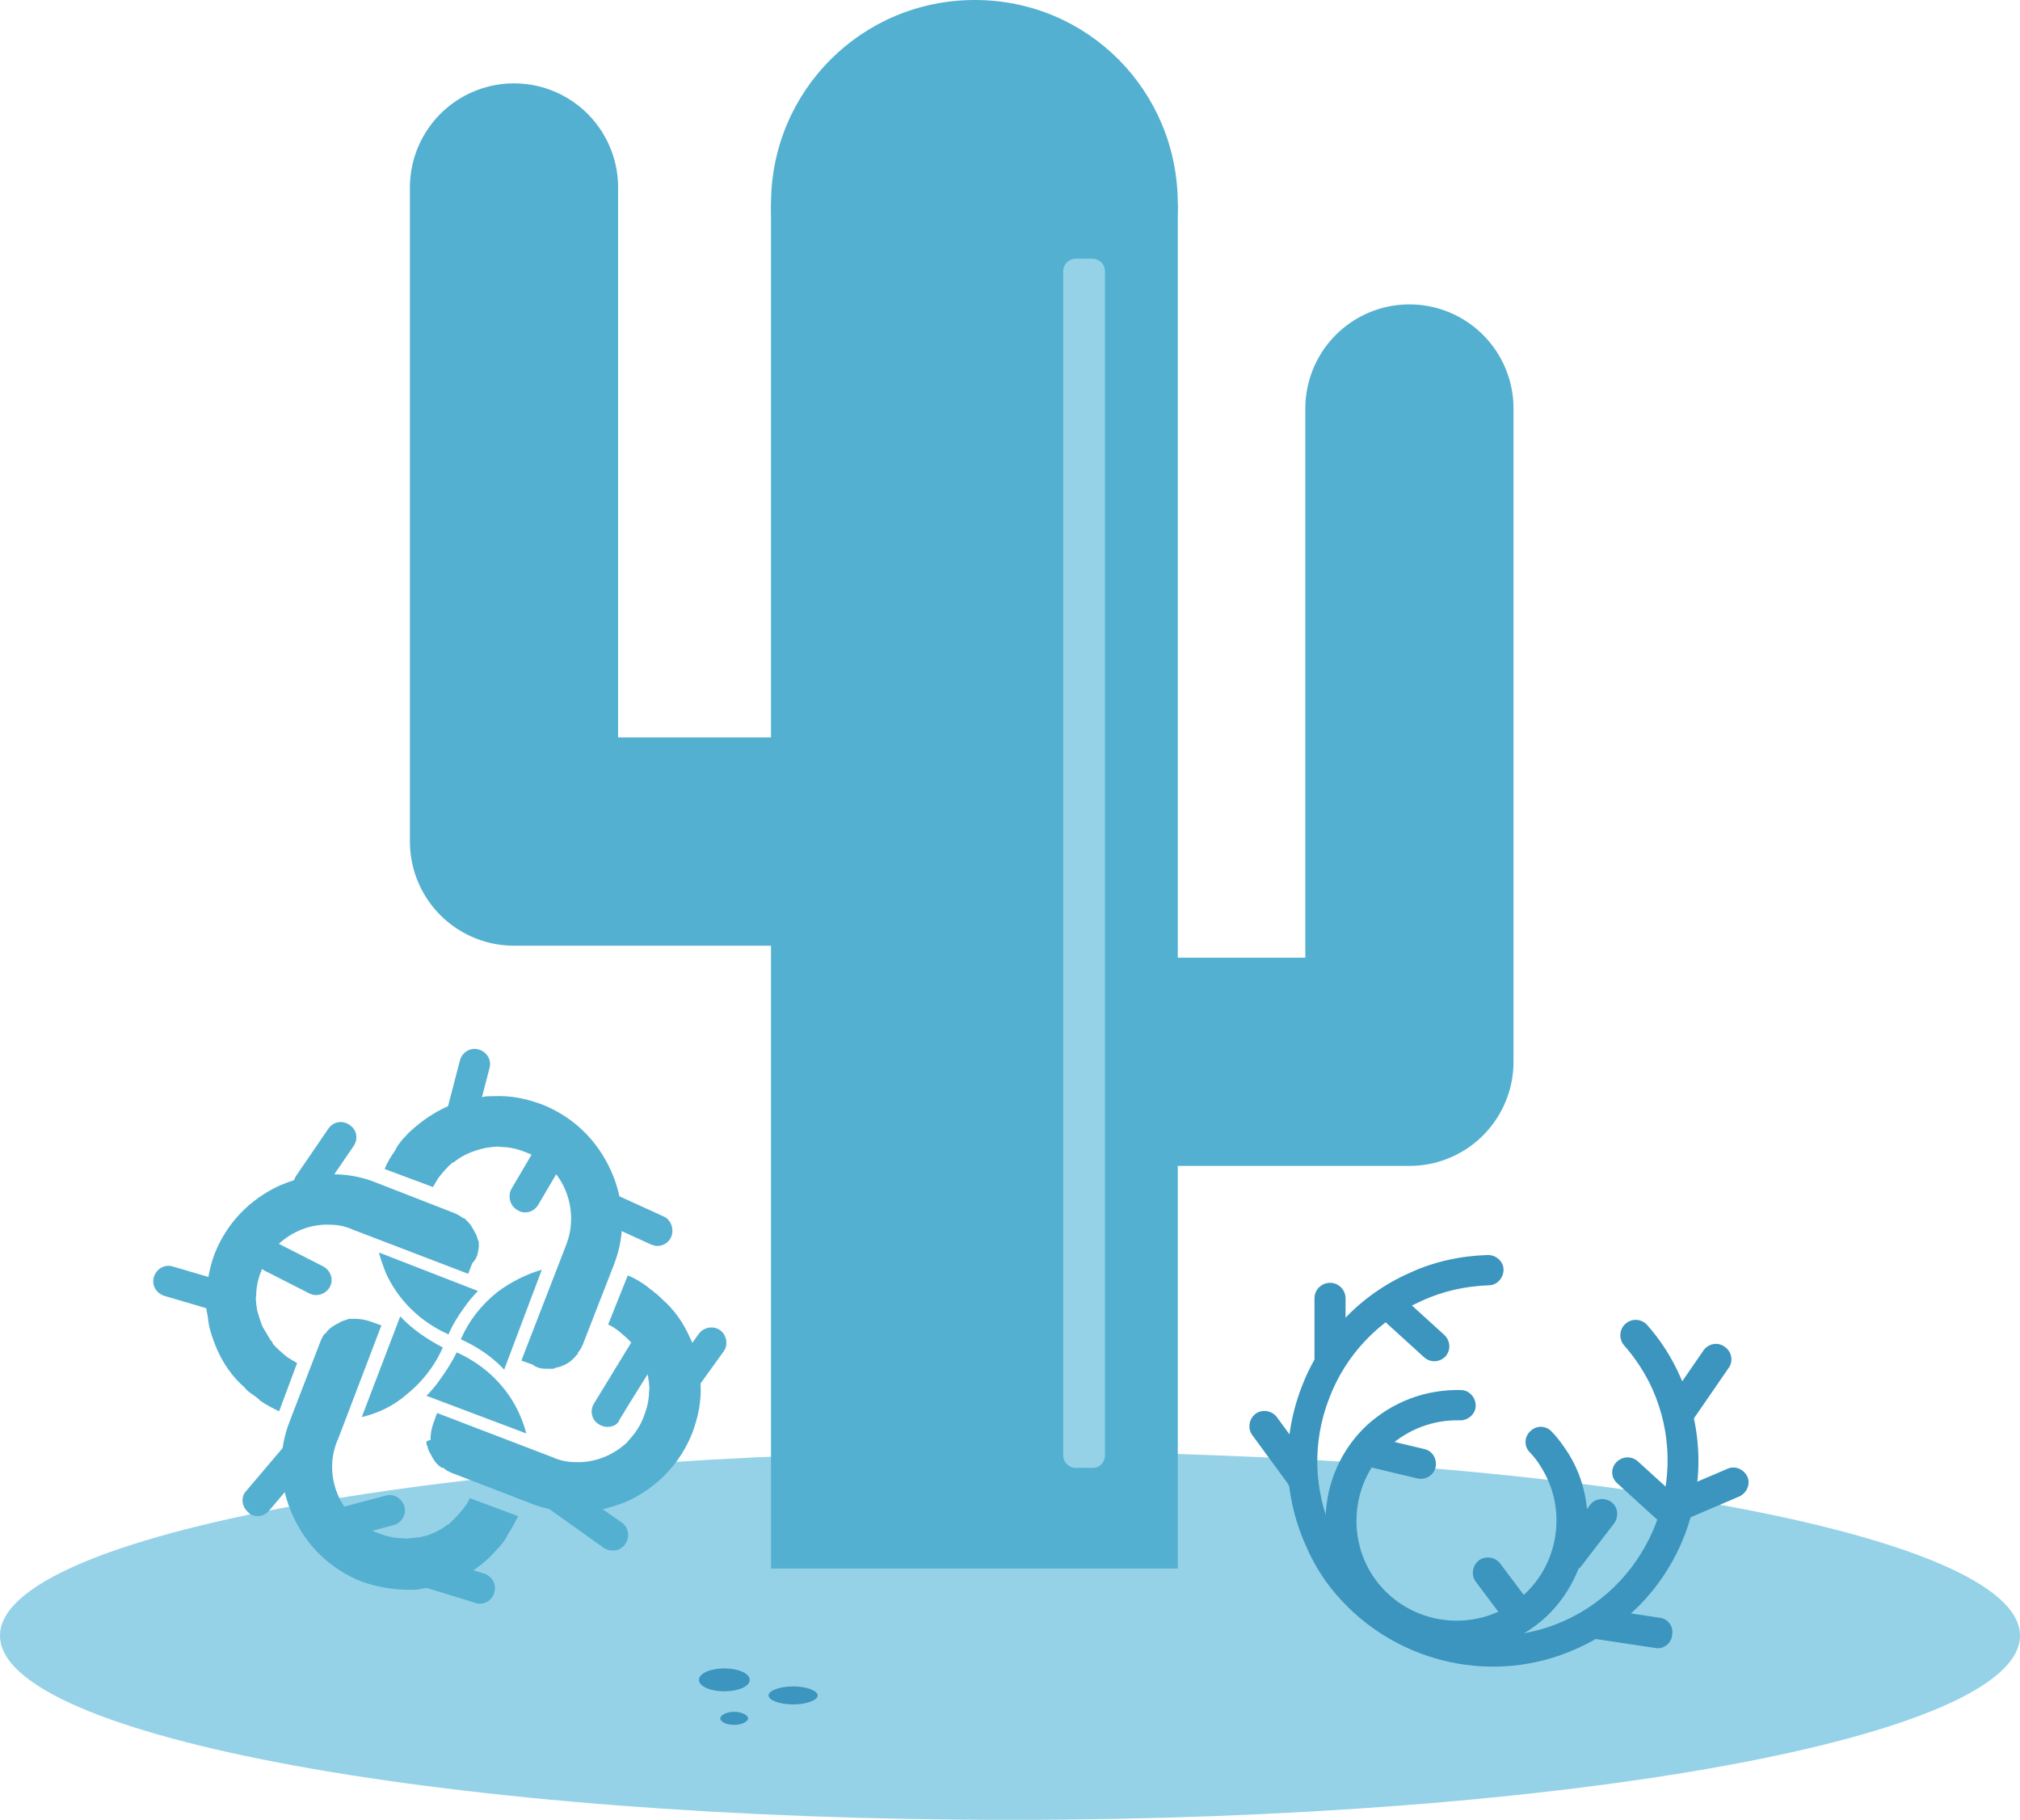 <?xml version="1.0" encoding="utf-8"?>
<svg version="1.1" id="Capa_1" xmlns="http://www.w3.org/2000/svg" xmlns:xlink="http://www.w3.org/1999/xlink" x="0px"
	y="0px" viewBox="0 0 246.8 222.3" style="enable-background:new 0 0 246.8 222.3;" xml:space="preserve">
	<style type="text/css">
		.ieec0 {
			clip-path: url(#SVGID_2_);
			fill: #95D2E8;
		}

		.ieec1 {
			clip-path: url(#SVGID_2_);
			fill: #3B95BE;
		}

		.ieec2 {
			clip-path: url(#SVGID_2_);
			fill: #54B0D1;
		}

		.ieec3 {
			clip-path: url(#SVGID_2_);
			fill: none;
			stroke: #54B0D1;
			stroke-width: 25.438;
			stroke-linecap: round;
			stroke-linejoin: round;
			stroke-miterlimit: 10;
		}
	</style>
	<g>
		<defs>
			<rect id="SVGID_1_" width="246.8" height="222.3" />
		</defs>
		<clipPath id="SVGID_2_">
			<use xlink:href="#SVGID_1_" style="overflow:visible;" />
		</clipPath>
		<path class="ieec0" d="M246.8,199.8c0,12.4-55.2,22.5-123.4,22.5C55.2,222.3,0,212.2,0,199.8c0-12.4,55.2-22.5,123.4-22.5
		C191.5,177.3,246.8,187.4,246.8,199.8" />
		<path class="ieec1" d="M164,195.6c7.1,7.6,18.6,10.3,28.6,5.8c12.7-5.6,18.4-20.5,12.7-33.2c-1-2.3-2.4-4.5-4.1-6.4c0,0,0,0,0,0
		c-0.7-0.7-1.8-0.8-2.6-0.1c-0.8,0.7-0.8,1.9-0.2,2.6c1.4,1.6,2.6,3.4,3.5,5.4c4.8,10.8-0.1,23.5-10.8,28.3
		c-10.8,4.8-23.5-0.1-28.3-10.8c-2.3-5.2-2.5-11-0.4-16.4c2-5.3,6.1-9.6,11.3-11.9c2.6-1.2,5.4-1.8,8.2-1.9c1,0,1.8-0.9,1.8-1.9
		c0-1-0.9-1.8-1.9-1.8c-3.3,0.1-6.6,0.8-9.6,2.2c-6.1,2.7-10.8,7.7-13.2,14c-2.4,6.3-2.2,13.1,0.5,19.2
		C160.6,191.3,162.1,193.6,164,195.6" />
		<path class="ieec1" d="M204.1,173.4c0.1,0.1,0.2,0.2,0.3,0.3c0.8,0.6,2,0.4,2.6-0.5l4.2-6.1c0.6-0.8,0.4-2-0.5-2.6
		c-0.8-0.6-2-0.4-2.6,0.5l-4.2,6.1C203.4,171.8,203.5,172.8,204.1,173.4" />
		<path class="ieec1" d="M161.1,167.3c0.3,0.4,0.8,0.6,1.4,0.6c1,0,1.9-0.8,1.9-1.9l0-7.4c0-1-0.8-1.9-1.9-1.9c-1,0-1.9,0.8-1.9,1.9
		l0,7.4C160.6,166.5,160.8,167,161.1,167.3" />
		<path class="ieec1" d="M157.5,181.5c0.6,0.7,1.7,0.8,2.5,0.2c0.8-0.6,1-1.8,0.4-2.6l-4.4-6c-0.6-0.8-1.8-1-2.6-0.4
		c-0.8,0.6-1,1.8-0.4,2.6l4.4,6C157.4,181.4,157.4,181.4,157.5,181.5" />
		<path class="ieec1" d="M197.5,181.1c0,0,0.1,0.1,0.1,0.1l5.5,5c0.8,0.7,1.9,0.6,2.6-0.1c0.7-0.8,0.6-1.9-0.1-2.6l-5.5-5
		c-0.8-0.7-1.9-0.6-2.6,0.1C196.8,179.3,196.8,180.4,197.5,181.1" />
		<path class="ieec1" d="M203.6,185.3c0.5,0.6,1.3,0.8,2.1,0.4l6.8-2.9c0.9-0.4,1.4-1.5,1-2.4c-0.4-0.9-1.5-1.4-2.4-1l-6.8,2.9
		c-0.9,0.4-1.4,1.5-1,2.4C203.4,184.9,203.5,185.1,203.6,185.3" />
		<path class="ieec1" d="M168.4,160.7c0,0,0.1,0.1,0.1,0.1l5.5,5c0.8,0.7,1.9,0.6,2.6-0.1c0.7-0.8,0.6-1.9-0.1-2.6l-5.5-5
		c-0.8-0.7-1.9-0.6-2.6,0.1C167.8,158.9,167.8,160,168.4,160.7" />
		<path class="ieec1" d="M193.8,199.6c0.3,0.3,0.6,0.5,1.1,0.6l7.3,1.1c1,0.2,2-0.5,2.1-1.6c0.2-1-0.5-2-1.6-2.1l-7.3-1.1
		c-1-0.2-2,0.5-2.1,1.6C193.3,198.6,193.5,199.2,193.8,199.6" />
		<path class="ieec1" d="M166.3,196.7c6,6.4,16.1,6.8,22.6,0.8c5.5-5.2,6.7-13.6,2.7-20c-0.6-0.9-1.2-1.8-2-2.6
		c-0.7-0.8-1.9-0.8-2.6-0.1c-0.8,0.7-0.8,1.9-0.1,2.6c0.6,0.6,1.1,1.3,1.5,2c3,4.9,2.1,11.4-2.1,15.3c-4.9,4.6-12.7,4.3-17.3-0.6
		c-4.6-4.9-4.3-12.7,0.6-17.3c2.4-2.2,5.5-3.4,8.8-3.3c1,0,1.9-0.8,1.9-1.8c0-1-0.8-1.9-1.8-1.9c-4.3-0.1-8.3,1.4-11.5,4.3
		C160.6,180.1,160.2,190.3,166.3,196.7" />
		<path class="ieec1" d="M166,178.6c0.2,0.3,0.6,0.5,0.9,0.5l6.3,1.5c1,0.2,2-0.4,2.2-1.4c0.2-1-0.4-2-1.4-2.2l-6.3-1.5
		c-1-0.2-2,0.4-2.2,1.4C165.4,177.6,165.5,178.2,166,178.6" />
		<path class="ieec1" d="M184.3,198.6c0.6,0.7,1.7,0.8,2.5,0.2c0.8-0.6,1-1.8,0.4-2.6l-3.9-5.2c-0.6-0.8-1.8-1-2.6-0.4
		c-0.8,0.6-1,1.8-0.4,2.6l3.9,5.2C184.2,198.5,184.3,198.5,184.3,198.6" />
		<path class="ieec1" d="M190.4,191.4c0.1,0.1,0.1,0.1,0.2,0.2c0.8,0.6,2,0.5,2.6-0.3l4-5.2c0.6-0.8,0.5-2-0.3-2.6
		c-0.8-0.6-2-0.5-2.6,0.3l-4,5.2C189.7,189.7,189.8,190.7,190.4,191.4" />
		<rect x="94.2" y="24.9" class="ieec2" width="49.7" height="166.7" />
		<path class="ieec2" d="M143.9,24.9c0,13.7-11.1,24.9-24.9,24.9S94.2,38.6,94.2,24.9C94.2,11.1,105.3,0,119.1,0S143.9,11.1,143.9,24.9
		" />
		<polyline class="ieec3" points="100.7,102.8 62.8,102.8 62.8,22.9 	" />
		<polyline class="ieec3" points="134.3,129.7 172.2,129.7 172.2,49.9 	" />
		<path class="ieec1"
			d="M91.6,205.2c0,0.8-1.4,1.4-3.1,1.4c-1.7,0-3.1-0.6-3.1-1.4s1.4-1.4,3.1-1.4C90.2,203.8,91.6,204.4,91.6,205.2" />
		<path class="ieec1" d="M91.4,209.9c0,0.4-0.8,0.8-1.7,0.8c-1,0-1.7-0.4-1.7-0.8c0-0.4,0.8-0.8,1.7-0.8
		C90.6,209.1,91.4,209.5,91.4,209.9" />
		<path class="ieec1" d="M99.9,207.1c0,0.6-1.4,1.1-3,1.1s-3-0.5-3-1.1c0-0.6,1.4-1.1,3-1.1S99.9,206.5,99.9,207.1" />
		<path class="ieec2" d="M47.1,155.4c1.5,3.4,4.3,6.1,7.7,7.6c0.5-1.2,1.2-2.3,2-3.4c0.5-0.7,1-1.3,1.6-1.9L46.3,153
		C46.5,153.8,46.8,154.6,47.1,155.4" />
		<path class="ieec2"
			d="M67,167.2c0.1,0,0.3,0,0.4,0c0.2,0,0.3,0,0.4-0.1c1.1-0.2,1.9-0.7,2.5-1.4c0.1-0.2,0.2-0.2,0.3-0.3l0-0.1
		c0-0.1,0.1-0.2,0.2-0.3c0.2-0.3,0.4-0.7,0.5-1l3.7-9.5c1.5-3.8,1.3-7.9-0.4-11.6c-1.7-3.7-4.6-6.5-8.4-8c-1.9-0.7-3.8-1.1-5.9-1
		c-0.6,0-1,0-1.3,0.1c-0.4,0.1-0.8,0.1-1.3,0.2c-3.1,0.6-5.7,2.2-7.9,4.3c-0.2,0.3-0.6,0.6-0.8,0.9c-0.2,0.3-0.4,0.5-0.5,0.7
		c0,0.1-0.2,0.3-0.2,0.4c-0.5,0.7-1,1.5-1.3,2.3l5.9,2.2c0.3-0.5,0.5-0.9,0.8-1.3c0.5-0.6,1-1.2,1.6-1.7l0.1,0
		c0.2-0.1,0.2-0.2,0.4-0.3c1.1-0.8,2.3-1.2,3.6-1.5c0.3,0,0.6-0.1,0.8-0.1c0.3,0,0.6-0.1,0.9,0c1,0,2,0.2,3,0.6
		c0.6,0.2,1.2,0.5,1.8,0.9c0.5,0.3,1,0.8,1.5,1.2c2.3,2.4,3,6.1,1.8,9.2l-5.5,14.2l1.4,0.5C65.7,167.2,66.4,167.2,67,167.2" />
		<path class="ieec2"
			d="M60.8,157.8c-2,1.6-3.5,3.5-4.5,5.8c2,0.9,3.8,2.1,5.3,3.7l4.6-12.2C64.4,155.6,62.4,156.6,60.8,157.8" />
		<path class="ieec2" d="M52.1,176.2c0,0.1,0,0.3,0.1,0.4c0.1,0.4,0.2,0.7,0.4,1c0.3,0.6,0.6,1.1,1.1,1.5c0.1,0,0.2,0.2,0.3,0.2l0.1,0
		c0.1,0,0.2,0.1,0.3,0.2c0.3,0.2,0.7,0.4,1,0.5l9.6,3.7c2.6,1,5.4,1.2,8.1,0.8c1.2-0.3,2.3-0.6,3.5-1.1c3.7-1.7,6.5-4.6,8-8.4
		c0.7-1.9,1.1-3.8,1-5.9c0-0.5-0.1-0.8-0.1-1.3c0-0.5-0.1-0.9-0.2-1.3c-0.2-1.1-0.5-2.1-1-3.1c-0.8-1.8-1.9-3.4-3.4-4.7
		c-0.3-0.3-0.6-0.6-0.9-0.8c-0.3-0.3-0.7-0.5-1-0.8c-0.7-0.5-1.5-1-2.3-1.3l-2.4,6c0.5,0.2,0.9,0.5,1.3,0.8c0.6,0.5,1.2,1,1.7,1.6
		c0.2,0.1,0.2,0.3,0.3,0.4c0.3,0.4,0.6,0.9,0.9,1.5c0.3,0.7,0.5,1.4,0.7,2.1c0,0.3,0.1,0.6,0.1,0.8c0,0.3,0.1,0.6,0,0.9
		c0,1-0.2,2-0.6,3c-0.2,0.6-0.5,1.2-0.9,1.8c-0.3,0.5-0.8,1-1.2,1.5c-1.7,1.6-4,2.5-6.3,2.4c-1,0-1.9-0.2-2.8-0.6l-14.1-5.4
		l-0.5,1.4c-0.2,0.6-0.3,1.2-0.3,1.9C52.1,176,52.1,176.1,52.1,176.2" />
		<path class="ieec2" d="M53.7,168.6c-0.5,0.7-1,1.3-1.6,1.9l12.2,4.6c-0.2-0.8-0.5-1.6-0.8-2.3c-1.5-3.4-4.3-6.1-7.7-7.6
		C55.2,166.4,54.5,167.5,53.7,168.6" />
		<path class="ieec2" d="M39.6,163c-0.2,0.3-0.4,0.7-0.5,1l-3.7,9.6c-1.5,3.8-1.3,7.9,0.4,11.6c1.7,3.7,4.6,6.5,8.4,8
		c2,0.7,3.9,1,5.9,1c0.5,0,0.9,0,1.3-0.1c0.4-0.1,0.8-0.1,1.3-0.2c1.1-0.2,2.1-0.5,3.1-1c1.8-0.8,3.4-1.9,4.7-3.4
		c0.3-0.3,0.6-0.6,0.8-0.9c0.2-0.2,0.4-0.5,0.5-0.7c0.1-0.2,0.2-0.3,0.2-0.4c0.5-0.7,0.9-1.5,1.3-2.3l-5.9-2.2
		c-0.2,0.5-0.5,0.9-0.8,1.3c-0.5,0.6-1,1.2-1.6,1.7c-0.1,0.2-0.3,0.2-0.4,0.3c-0.9,0.7-2.4,1.4-3.6,1.5c-0.3,0-0.6,0.1-0.8,0.1
		c-0.3,0-0.6,0.1-0.9,0c-1,0-2-0.2-3-0.6c-0.6-0.2-1.2-0.5-1.8-0.9c-0.5-0.3-1-0.8-1.5-1.2c-2.3-2.4-3.1-6-1.8-9.2l0.1-0.2l5.3-13.9
		l-1.4-0.5c-0.6-0.2-1.2-0.3-1.9-0.3c-0.1,0-0.2,0-0.3,0l-0.2,0c-0.1,0-0.3,0-0.4,0.1c-0.4,0.1-0.7,0.2-1,0.4
		c-0.6,0.3-1.1,0.6-1.5,1.1c0,0.1-0.2,0.2-0.2,0.3C39.8,162.8,39.7,162.9,39.6,163" />
		<path class="ieec2"
			d="M48.9,160.8l-4.7,12.3c2.1-0.5,3.9-1.4,5.4-2.7c1.9-1.5,3.5-3.5,4.5-5.8C52.2,163.6,50.4,162.4,48.9,160.8" />
		<path class="ieec2" d="M58.5,152.3L58.5,152.3c0-0.2,0-0.3,0-0.4c0-0.2,0-0.3-0.1-0.4c-0.1-0.4-0.2-0.7-0.4-1
		c-0.3-0.6-0.6-1.1-1.1-1.5c0-0.1-0.2-0.2-0.3-0.2c-0.2-0.1-0.3-0.2-0.3-0.2c-0.3-0.2-0.7-0.4-1-0.5l-9.5-3.7
		c-2.5-1-5.4-1.2-8.1-0.7c-1.1,0.2-2.3,0.6-3.5,1.1c-3.7,1.7-6.5,4.6-8,8.4c-0.7,1.9-1,3.9-1,5.9c0,0.5,0,0.9,0.1,1.3
		c0.1,0.4,0.1,0.7,0.2,1.3c0.2,1.1,0.6,2.1,1,3.1c0.8,1.8,1.9,3.4,3.4,4.7c0.2,0.3,0.6,0.6,0.9,0.8c0.3,0.2,0.7,0.5,1,0.8
		c0.7,0.5,1.5,0.9,2.3,1.3l2.2-5.9c-0.5-0.3-0.9-0.5-1.3-0.8c-0.6-0.5-1.2-1-1.7-1.6l0-0.1c-0.1-0.2-0.2-0.2-0.3-0.4
		c-0.3-0.5-0.6-1-0.9-1.5c-0.3-0.7-0.5-1.4-0.7-2.1c0-0.3-0.1-0.6-0.1-0.8c0-0.3-0.1-0.6,0-0.9c0-1,0.2-2,0.6-3
		c0.2-0.6,0.5-1.2,0.9-1.8c0.3-0.5,0.8-1,1.2-1.5c1.7-1.6,4-2.5,6.3-2.4c1,0,1.9,0.2,2.8,0.6l14.1,5.4l0.5-1.3
		C58.4,153.6,58.4,152.9,58.5,152.3" />
		<path class="ieec2" d="M27.4,160.4c-0.2,0-0.3,0-0.5-0.1l-6.8-2c-1-0.3-1.6-1.3-1.3-2.3c0.3-1,1.3-1.6,2.3-1.3l6.8,2
		c1,0.3,1.6,1.3,1.3,2.3C28.9,159.9,28.2,160.4,27.4,160.4" />
		<path class="ieec2" d="M38.6,158.2c-0.3,0-0.6-0.1-0.8-0.2l-5.5-2.8c-0.9-0.5-1.3-1.6-0.8-2.5c0.5-0.9,1.6-1.3,2.5-0.8l5.5,2.8
		c0.9,0.5,1.3,1.6,0.8,2.5C40,157.8,39.3,158.2,38.6,158.2" />
		<path class="ieec2" d="M56.6,137.3c-0.2,0-0.3,0-0.5-0.1c-1-0.3-1.6-1.3-1.3-2.3l1.4-5.4c0.3-1,1.3-1.6,2.3-1.3
		c1,0.3,1.6,1.3,1.3,2.3l-1.4,5.4C58.2,136.8,57.4,137.3,56.6,137.3" />
		<path class="ieec2" d="M64.1,148.1c-0.3,0-0.6-0.1-0.9-0.3c-0.9-0.5-1.2-1.7-0.7-2.6l3-5.1c0.5-0.9,1.7-1.2,2.6-0.7
		c0.9,0.5,1.2,1.7,0.7,2.6l-3,5.1C65.4,147.8,64.8,148.1,64.1,148.1" />
		<path class="ieec2" d="M80.3,152.2c-0.3,0-0.5-0.1-0.8-0.2l-5.7-2.6c-0.9-0.4-1.3-1.5-0.9-2.5c0.4-0.9,1.6-1.3,2.5-0.9l5.7,2.6
		c0.9,0.4,1.3,1.6,0.9,2.5C81.7,151.8,81,152.2,80.3,152.2" />
		<path class="ieec2" d="M31.5,185.2c-0.4,0-0.9-0.1-1.2-0.5c-0.8-0.7-0.9-1.9-0.2-2.6l4.5-5.3c0.7-0.8,1.9-0.9,2.6-0.2
		c0.8,0.7,0.9,1.9,0.2,2.6l-4.5,5.3C32.5,185,32,185.2,31.5,185.2" />
		<path class="ieec2" d="M42.3,187.8c-0.8,0-1.6-0.6-1.8-1.4c-0.3-1,0.3-2,1.3-2.3l5.3-1.4c1-0.3,2,0.3,2.3,1.3c0.3,1-0.3,2-1.3,2.3
		l-5.3,1.4C42.6,187.8,42.5,187.8,42.3,187.8" />
		<path class="ieec2" d="M74.9,189.4c-0.4,0-0.8-0.1-1.1-0.3l-6.6-4.7c-0.8-0.6-1-1.8-0.4-2.6c0.6-0.8,1.8-1,2.6-0.4L76,186
		c0.8,0.6,1,1.8,0.4,2.6C76.1,189.1,75.5,189.4,74.9,189.4" />
		<path class="ieec2" d="M82.5,172c-0.4,0-0.8-0.1-1.1-0.4c-0.8-0.6-1-1.8-0.4-2.6l4.4-6.1c0.6-0.8,1.8-1,2.6-0.4
		c0.8,0.6,1,1.8,0.4,2.6l-4.4,6.1C83.7,171.7,83.1,172,82.5,172" />
		<path class="ieec2" d="M74.2,174.3c-0.3,0-0.7-0.1-1-0.3c-0.9-0.5-1.2-1.7-0.6-2.6c4.5-7.4,4.7-7.7,4.8-7.8c0.7-0.8,1.9-0.9,2.6-0.2
		c0.8,0.6,0.9,1.8,0.3,2.6c-0.3,0.5-2.6,4.1-4.6,7.4C75.5,174,74.9,174.3,74.2,174.3" />
		<path class="ieec2" d="M58.6,195.9c-0.2,0-0.4,0-0.5-0.1l-6.2-1.9c-1-0.3-1.6-1.3-1.3-2.3c0.3-1,1.3-1.6,2.3-1.3l6.2,1.9
		c1,0.3,1.6,1.3,1.3,2.3C60.2,195.4,59.4,195.9,58.6,195.9" />
		<path class="ieec2" d="M37.8,146.5c-0.4,0-0.7-0.1-1.1-0.3c-0.9-0.6-1.1-1.7-0.5-2.6l3.9-5.7c0.6-0.9,1.7-1.1,2.6-0.5
		c0.9,0.6,1.1,1.7,0.5,2.6l-3.9,5.7C39,146.2,38.4,146.5,37.8,146.5" />
		<path class="ieec0" d="M133.5,179.3h-2.1c-0.8,0-1.5-0.7-1.5-1.5V33.1c0-0.8,0.7-1.5,1.5-1.5h2.1c0.8,0,1.5,0.7,1.5,1.5v144.7
		C135,178.6,134.4,179.3,133.5,179.3" />
	</g>
</svg>